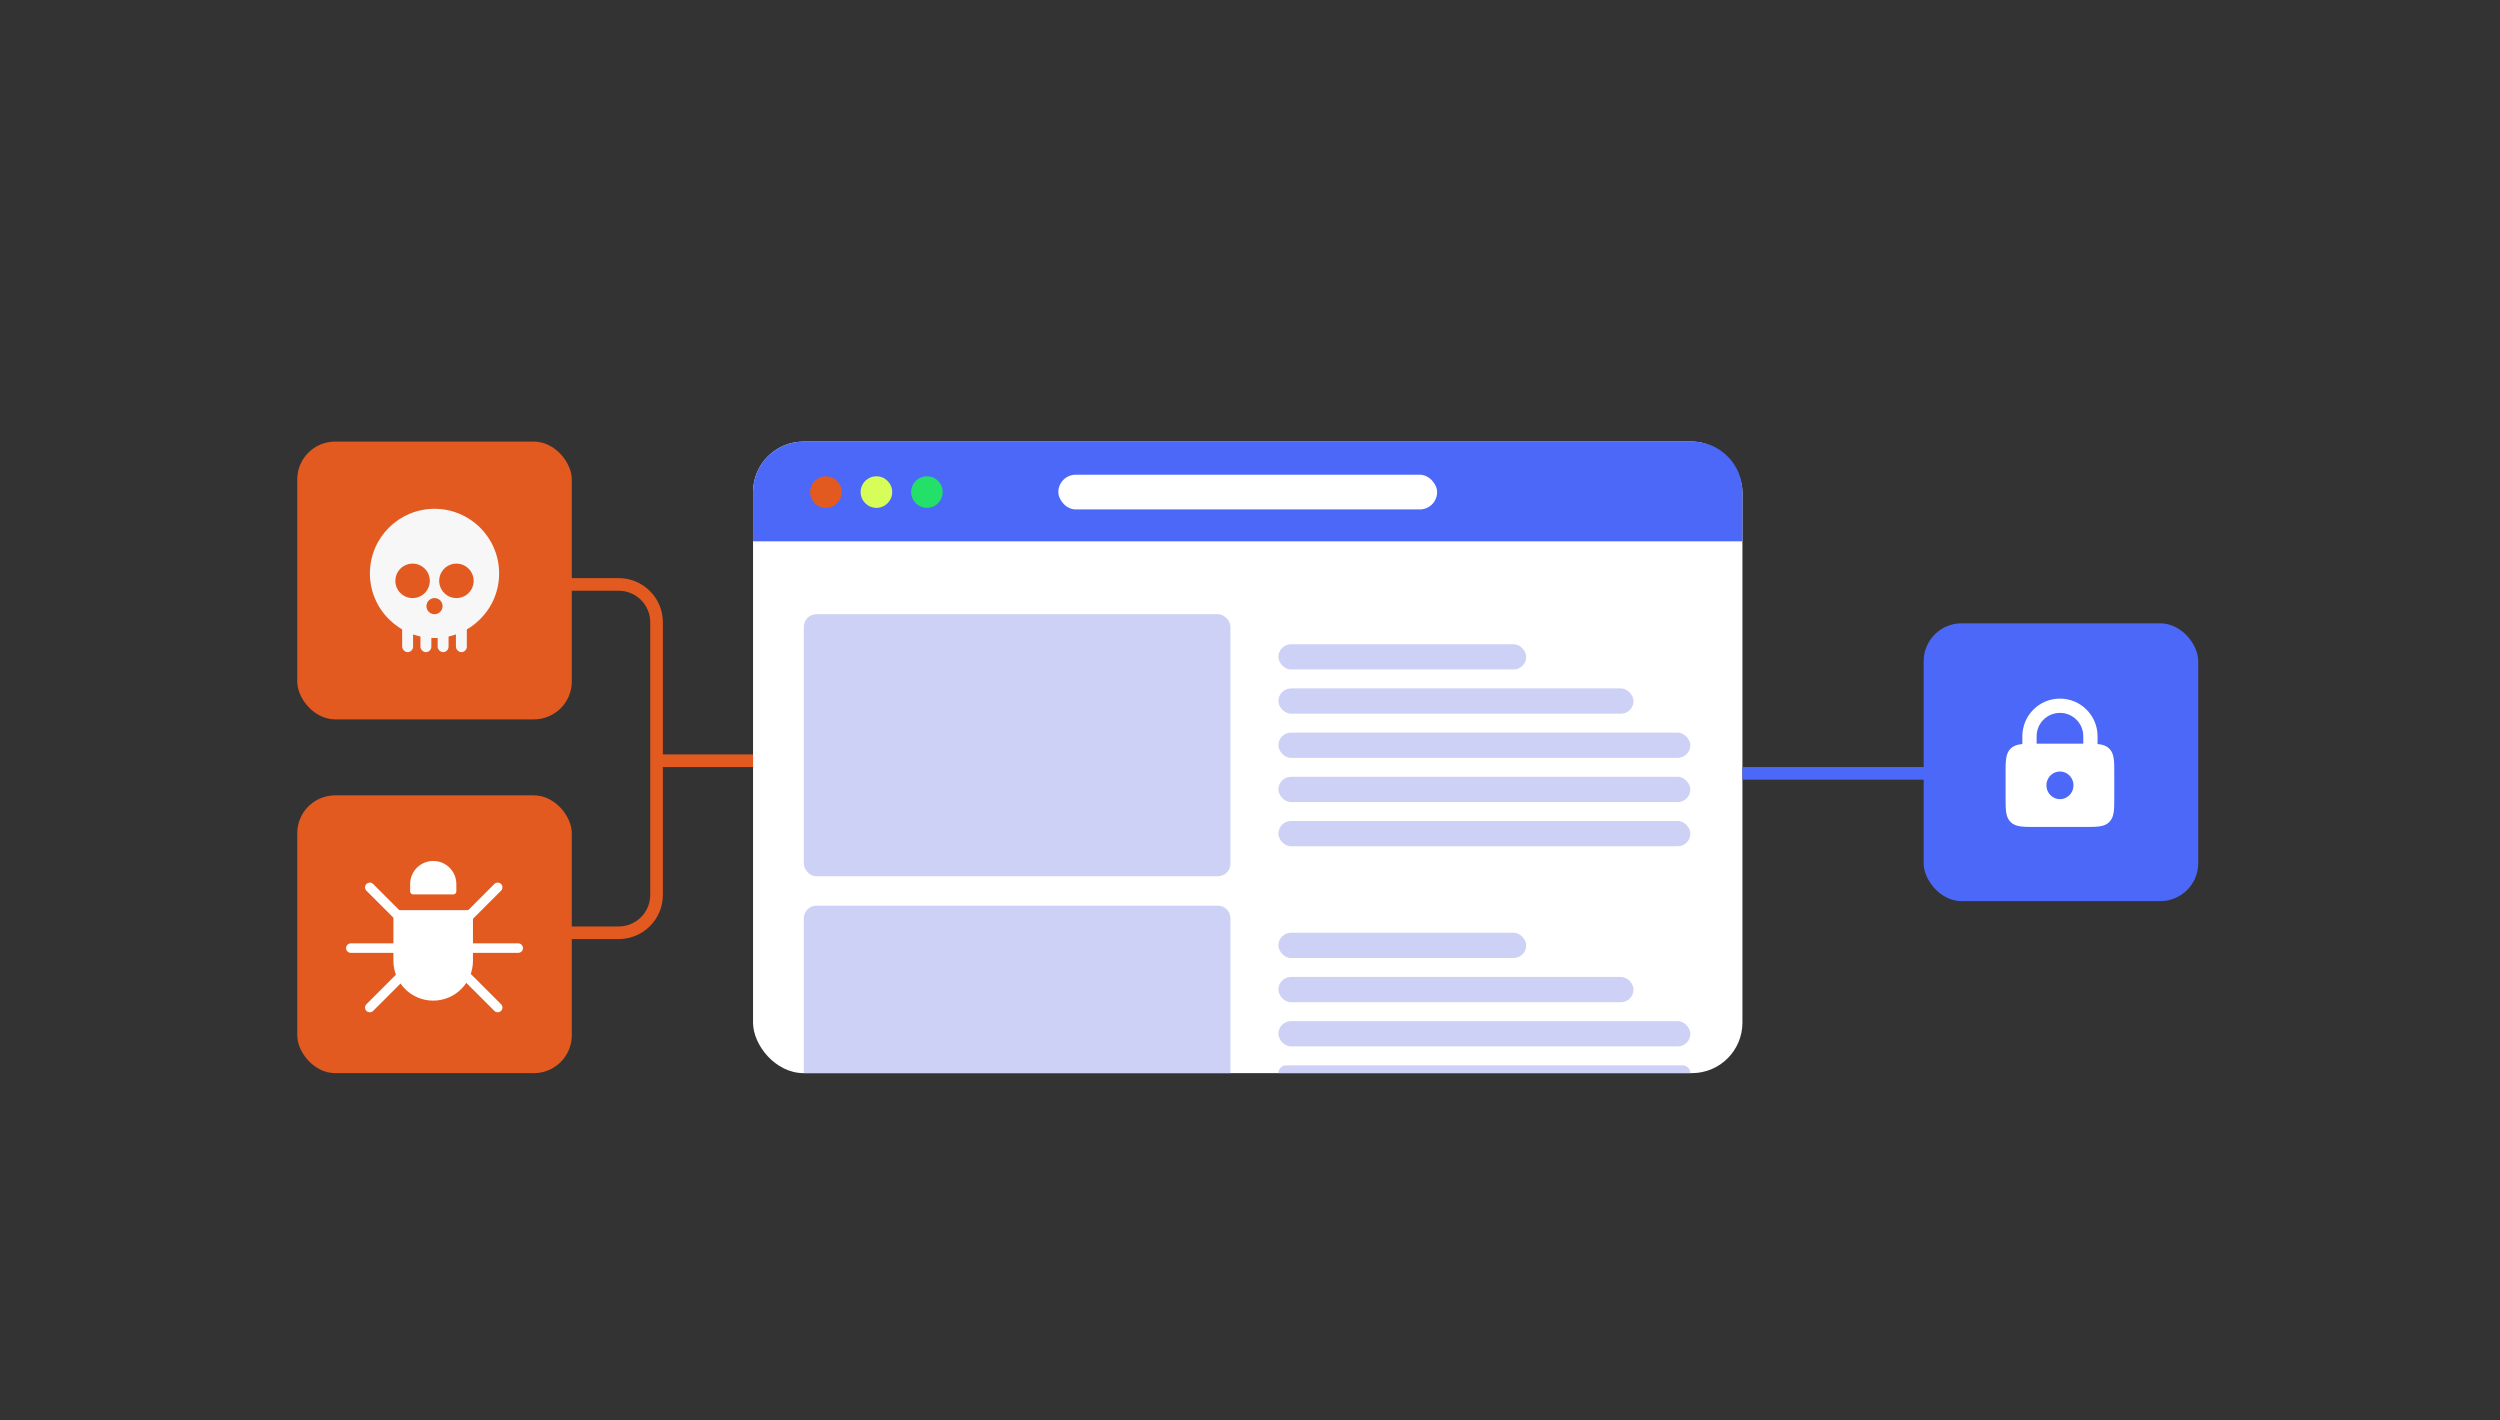 <svg width="396" height="225" viewBox="0 0 396 225" fill="none" xmlns="http://www.w3.org/2000/svg">
<rect x="0" y="0" width="396" height="225" fill="#333333" stroke="none"/>
<rect x="47.083" y="125.985" width="43.489" height="44.001" rx="6" fill="#E25A20"/>
<path d="M64.966 140.034C64.966 138.013 66.604 136.375 68.625 136.375C70.646 136.375 72.284 138.013 72.284 140.034V141.195C72.284 141.462 72.068 141.677 71.802 141.677H65.448C65.182 141.677 64.966 141.462 64.966 141.195V140.034Z" fill="white"/>
<path d="M74.915 152.201C74.915 155.68 72.095 158.5 68.616 158.5C65.137 158.5 62.316 155.68 62.317 152.201L62.317 144.17L74.915 144.17L74.915 152.201Z" fill="white"/>
<path d="M79.366 141.087C79.659 140.794 79.659 140.319 79.366 140.026C79.073 139.733 78.598 139.733 78.305 140.026L78.836 140.556L79.366 141.087ZM73.392 146L73.922 146.531L79.366 141.087L78.836 140.556L78.305 140.026L72.861 145.47L73.392 146Z" fill="white"/>
<path d="M79.366 159.065C79.659 159.358 79.659 159.833 79.366 160.126C79.073 160.418 78.598 160.418 78.305 160.126L78.836 159.595L79.366 159.065ZM73.392 154.151L73.922 153.621L79.366 159.065L78.836 159.595L78.305 160.126L72.861 154.681L73.392 154.151Z" fill="white"/>
<path d="M82.091 149.429C82.505 149.429 82.841 149.765 82.841 150.179C82.841 150.593 82.505 150.929 82.091 150.929V150.179V149.429ZM74.392 150.179V149.429H82.091V150.179V150.929H74.392V150.179Z" fill="white"/>
<path d="M55.568 150.929C55.153 150.929 54.818 150.593 54.818 150.179C54.818 149.765 55.153 149.429 55.568 149.429L55.568 150.179L55.568 150.929ZM63.267 150.179L63.267 150.929L55.568 150.929L55.568 150.179L55.568 149.429L63.267 149.429L63.267 150.179Z" fill="white"/>
<path d="M59.103 140.026C58.81 139.733 58.335 139.733 58.042 140.026C57.749 140.319 57.749 140.794 58.042 141.087L58.572 140.556L59.103 140.026ZM64.017 146L64.547 145.47L59.103 140.026L58.572 140.556L58.042 141.087L63.486 146.531L64.017 146Z" fill="white"/>
<path d="M59.103 160.126C58.81 160.418 58.335 160.418 58.042 160.126C57.749 159.833 57.749 159.358 58.042 159.065L58.572 159.595L59.103 160.126ZM64.017 154.151L64.547 154.681L59.103 160.126L58.572 159.595L58.042 159.065L63.486 153.621L64.017 154.151Z" fill="white"/>
<rect x="47.083" y="69.948" width="43.489" height="44.001" rx="6" fill="#E25A20"/>
<path d="M68.704 86.948L68.704 92.573" stroke="#E25A20" stroke-width="2.5" stroke-linecap="round"/>
<circle cx="68.827" cy="90.831" r="10.235" fill="#F7F7F7"/>
<circle cx="65.353" cy="92.006" r="2.729" fill="#E25A20"/>
<circle cx="72.296" cy="92.006" r="2.729" fill="#E25A20"/>
<circle cx="68.826" cy="96.013" r="1.278" fill="#E25A20"/>
<rect x="63.704" y="98.672" width="1.727" height="4.629" rx="0.864" fill="#F7F7F7"/>
<rect x="66.597" y="98.672" width="1.727" height="4.629" rx="0.864" fill="#F7F7F7"/>
<rect x="72.218" y="98.672" width="1.727" height="4.629" rx="0.864" fill="#F7F7F7"/>
<rect x="69.325" y="98.672" width="1.727" height="4.629" rx="0.864" fill="#F7F7F7"/>
<rect x="304.709" y="98.735" width="43.489" height="44.001" rx="6" fill="#4B68F9"/>
<path d="M318.251 122.596C318.251 120.602 318.251 119.606 318.87 118.986C319.49 118.367 320.486 118.367 322.48 118.367H330.106C332.1 118.367 333.097 118.367 333.716 118.986C334.336 119.606 334.336 120.602 334.336 122.596V126.195C334.336 128.189 334.336 129.186 333.716 129.805C333.097 130.424 332.1 130.424 330.106 130.424H322.48C320.486 130.424 319.49 130.424 318.87 129.805C318.251 129.186 318.251 128.189 318.251 126.195V122.596Z" fill="white" stroke="white" stroke-width="1.13"/>
<path d="M331.122 118.367V116.616C331.122 113.951 328.962 111.791 326.297 111.791V111.791C323.632 111.791 321.472 113.951 321.472 116.616V118.367" stroke="white" stroke-width="2.26" stroke-linecap="round"/>
<ellipse cx="326.296" cy="124.397" rx="2.145" ry="2.192" fill="#4B68F9"/>
<path d="M87 92.573H98C101.314 92.573 104 95.26 104 98.573V141.75C104 145.064 101.314 147.75 98 147.75H87" stroke="#E25A20" stroke-width="2"/>
<rect x="119.281" y="69.948" width="156.719" height="100.037" rx="8" fill="white"/>
<rect x="127.325" y="97.291" width="67.577" height="41.513" rx="2" fill="#CCD1F5"/>
<path d="M127.325 145.457C127.325 144.352 128.221 143.457 129.325 143.457H192.902C194.006 143.457 194.902 144.352 194.902 145.457V169.986H127.325V145.457Z" fill="#CCD1F5"/>
<path d="M103.5 120.5H119.281" stroke="#E25A20" stroke-width="2"/>
<line x1="306" y1="122.5" x2="276" y2="122.5" stroke="#4B68F9" stroke-width="2"/>
<path d="M119.281 77.948C119.281 73.53 122.863 69.948 127.281 69.948H268C272.418 69.948 276 73.53 276 77.948V85.75H119.281V77.948Z" fill="#4B68F9"/>
<circle cx="130.825" cy="77.944" r="2.5" fill="#E25A20"/>
<circle cx="138.825" cy="77.944" r="2.5" fill="#D7FE58"/>
<circle cx="146.825" cy="77.944" r="2.5" fill="#23E068"/>
<rect x="167.641" y="75.194" width="60" height="5.5" rx="2.75" fill="white"/>
<rect x="202.5" y="102.047" width="39.25" height="4" rx="2" fill="#CCD1F5"/>
<rect x="202.5" y="147.75" width="39.25" height="4" rx="2" fill="#CCD1F5"/>
<rect x="202.5" y="109.047" width="56.25" height="4" rx="2" fill="#CCD1F5"/>
<rect x="202.5" y="154.75" width="56.25" height="4" rx="2" fill="#CCD1F5"/>
<rect x="202.5" y="116.047" width="65.25" height="4" rx="2" fill="#CCD1F5"/>
<rect x="202.5" y="161.75" width="65.25" height="4" rx="2" fill="#CCD1F5"/>
<rect x="202.5" y="123.047" width="65.25" height="4" rx="2" fill="#CCD1F5"/>
<path d="M202.5 169.986C202.5 169.303 203.053 168.75 203.736 168.75H266.514C267.197 168.75 267.75 169.303 267.75 169.986H202.5Z" fill="#CCD1F5"/>
<rect x="202.5" y="130.047" width="65.25" height="4" rx="2" fill="#CCD1F5"/>
</svg>
